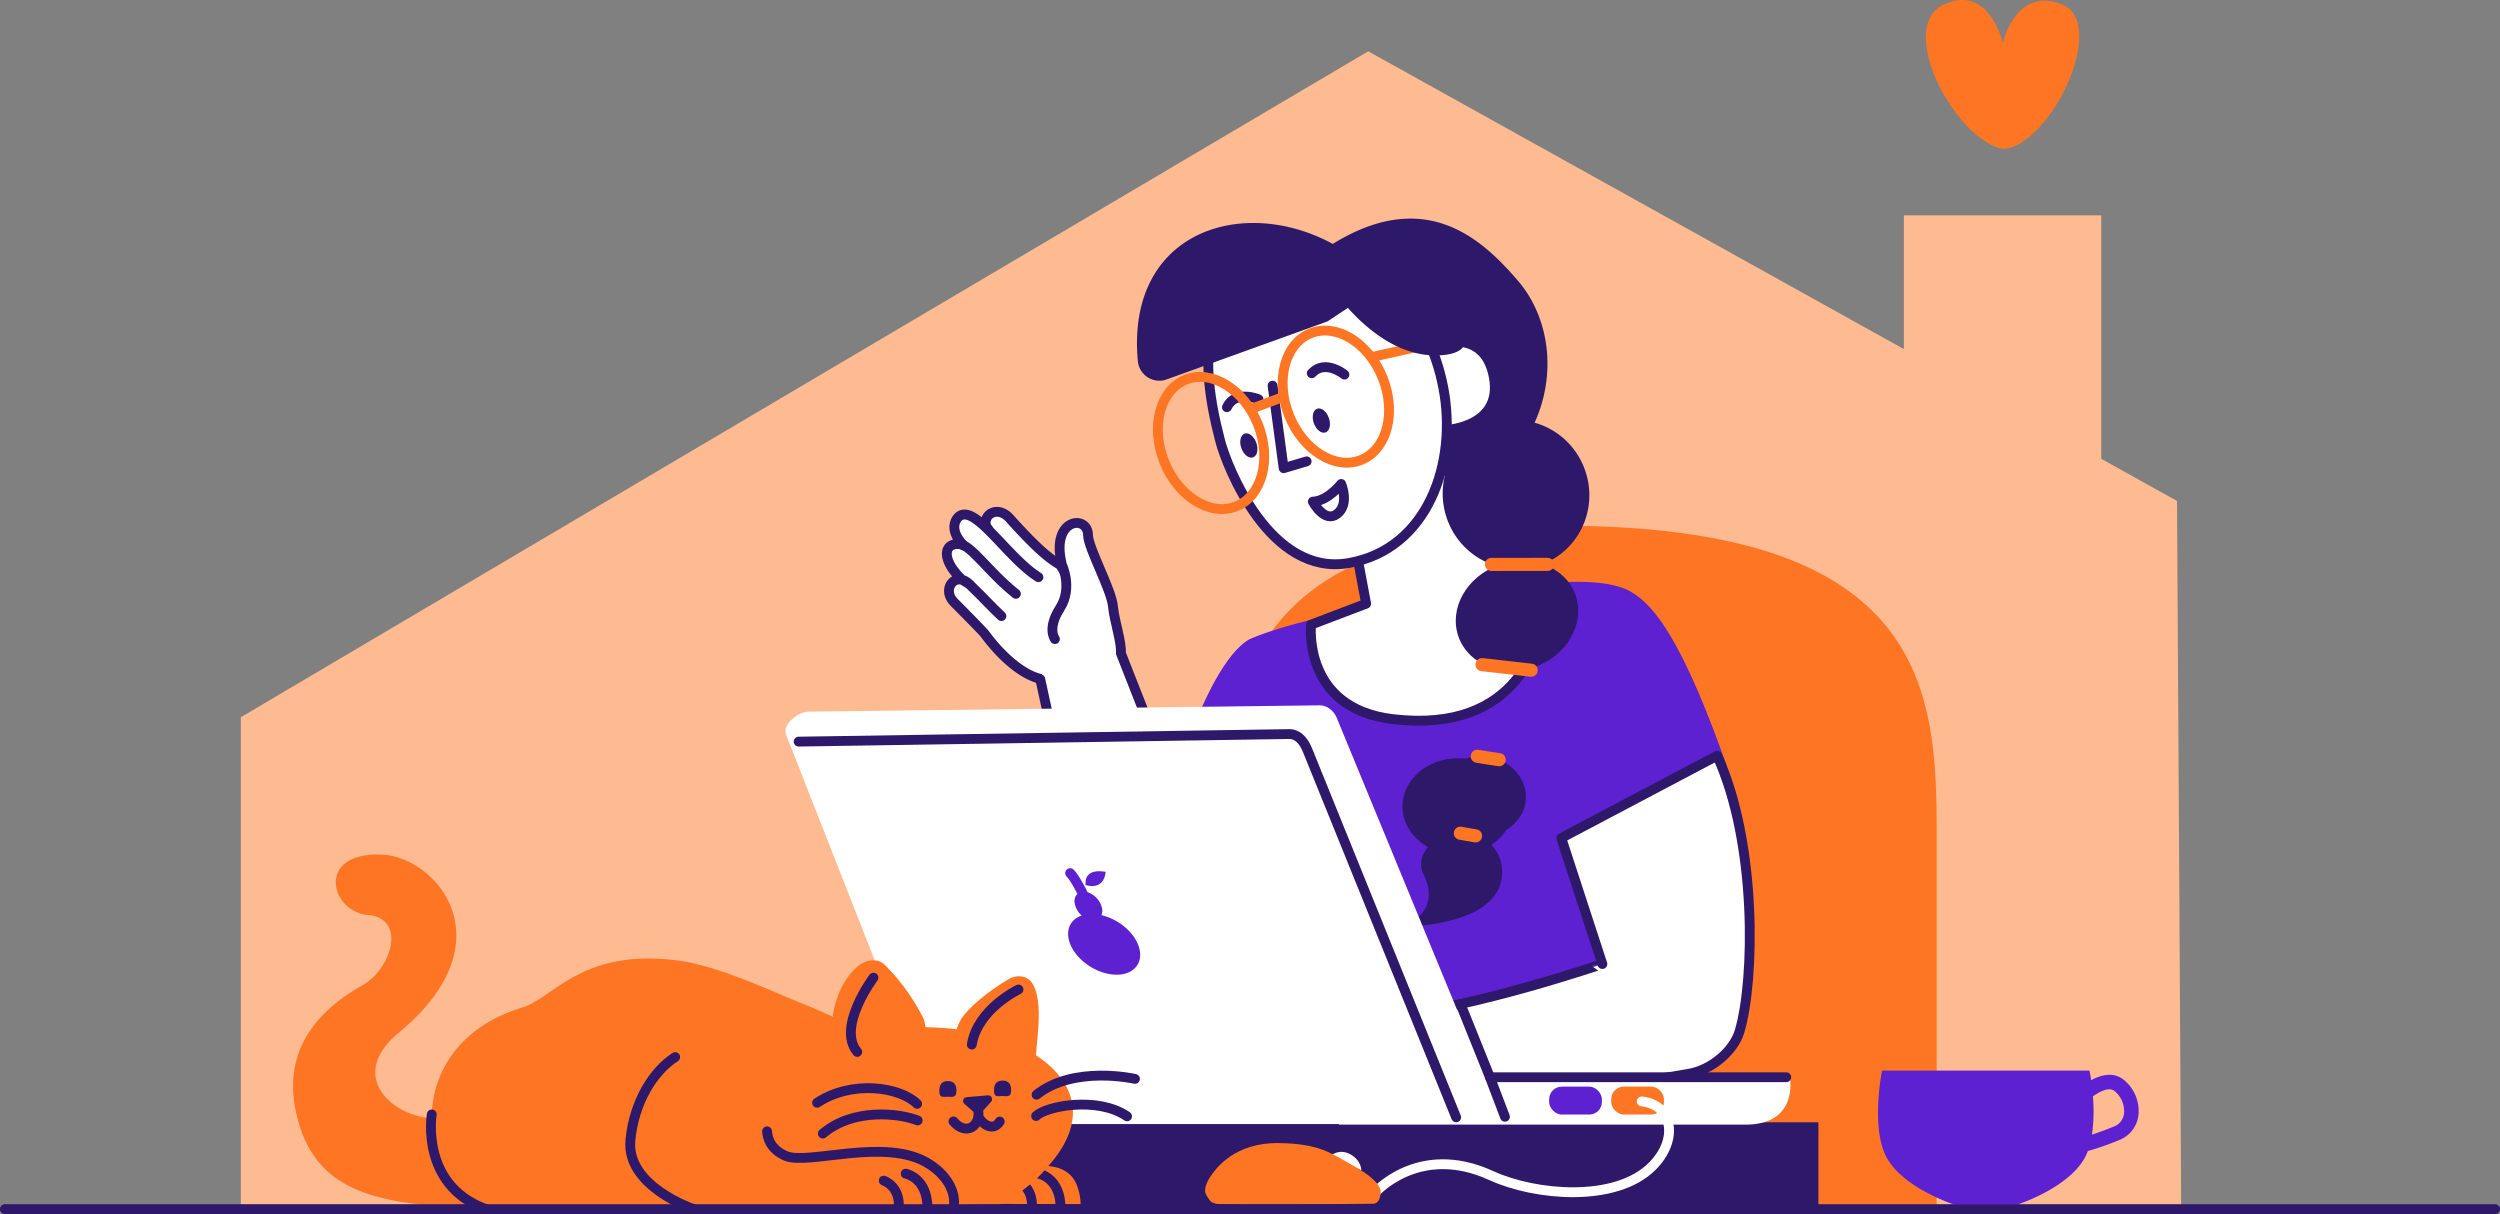 <?xml version="1.0" encoding="UTF-8"?>
<svg xmlns="http://www.w3.org/2000/svg" viewBox="0 0 1524.63 740.38" id="girl-working-from-home">
  <rect x="0" y="0" width="1524.63" height="740.38" fill="#808080" stroke="none"/>
  <g data-name="Layer 2">
    <g data-name="solid III">
      <g data-name="Pandemic/Medical III">
        <path fill="#feba91" d="m1327.66 305.5-46.21-25.69V131.32h-120.37v81.57L834.42 31.28 146.86 437.4v297.86l1183.33.26-2.53-430.02z"></path>
        <path fill="#fe7624" d="M1221.4 26.28s-8.07-36.18-35.75-23.64c-28.89 13.09 4.2 78.32 33.34 87.57a11.13 11.13 0 003.39.49 11.19 11.19 0 003.4-.49c29.07-9.26 58.58-77 31.66-87.57-28.3-11.1-36.04 23.64-36.04 23.64zM748.24 738.91V507.56c0-85.29 7.21-187.51 216.42-186.79 210.15 3.8 216.42 101.5 216.42 186.79v231.35z"></path>
        <path fill="#2e186a" d="M506.27 684.42h602.68v52.79H506.27z"></path>
        <path fill="#5d21d1" d="M1294.81 658.24c-6-4.51-13.27-2.9-19.53.54-.52-3.64-1-5.88-1-5.88h-126.52s-7.35 36 3.39 54.05 40.68 27.69 40.68 27.69h38.4s30-9.61 40.68-27.69a31.51 31.51 0 002.37-5 167.31 167.31 0 0019.12-6.69 18.52 18.52 0 0011.71-15 24.47 24.47 0 00-9.3-22.02zm.52 20.87a9.5 9.5 0 01-6.28 7.95c-5.56 2.27-10 3.84-13.25 4.89a104.43 104.43 0 00.56-23.31c4.18-3 9.77-5.87 13.11-3.34a15.81 15.81 0 015.86 13.81zM905.22 361.24s63.87-13.67 88.06-1.06c15.09 7.87 32.42 29.7 59.53 106.23C1053.19 467.47 988 508 988 508l1.65 171.14-222.48-3.11 14-119.7s-26.75-22.75-26.39-53.33 1.47-29.43 1.47-29.43l-36.8-6.37s19.17-63.43 42.16-77.14c0-.06 38.39-18.72 143.61-28.82z"></path>
        <path fill="#fff" stroke="#2e186a" stroke-linecap="round" stroke-linejoin="round" stroke-width="6" d="M952.13 511.06l25.08 76.85S897.85 615 848 619.33c-2.24.2-47.27 17.59-42.65 19.78 27 12.83-2.09 21.14 33.62 16.33 0 0 84.55 18.9 191.56-.71 12.86-2.35 26.64-13.35 30.38-25.88 9.21-31 10.76-114.76-13.71-168zM823.38 316.09l9.76 52.08-33.58 12.77s-5.53 51.16 50 57.64c77.33 9 89.68-48.36 94.16-67.35-21.08-3.6-23.61-4.35-23.61-4.35l-10.57-113.22z"></path>
        <ellipse cx="924.55" cy="301.63" fill="#2e186a" rx="44.63" ry="45.46" transform="rotate(-18.76 924.325 301.599)"></ellipse>
        <ellipse cx="925.14" cy="375.59" fill="#2e186a" rx="37.87" ry="32.96" transform="rotate(-19.8 925.157 375.584)"></ellipse>
        <ellipse cx="914.27" cy="434.26" fill="#2e186a" rx="33.8" ry="29.42" transform="translate(-25.18 57.57)"></ellipse>
        <path fill="#2e186a" d="M874.76 488c.91 13.41 14.15 23.52 29.56 22.59s27.15-12.55 26.24-25.95-13.81-24.35-29.22-23.42-27.5 13.36-26.58 26.78Z"></path>
        <path fill="#2e186a" d="M868 532.92c6.17 12.23 2.79 20.4-2 25.46a3.51 3.51 0 0 0 2.87 5.9c18.56-2.18 50-9.7 47-35.73-1.39-12.29-12.87-21.79-27.08-21.13s-26.35 14.45-20.79 25.5Z"></path>
        <path fill="none" stroke="#fe7624" stroke-linecap="round" stroke-linejoin="round" stroke-width="8" d="m909.56 344.21 34.17-.02M903.83 405.32l29.97 3.41M900.93 461.23l13.34 2.08M890.62 508.14l9.26 1.62"></path>
        <g>
          <path fill="#fff" stroke="#2e186a" stroke-linecap="round" stroke-linejoin="round" stroke-width="6" d="m875.43 262 6.45.22s36.82-1.75 28.54-35c-6.28-25.21-30.67-19.53-42.09-15.32"></path>
          <path fill="#fff" stroke="#2e186a" stroke-linecap="round" stroke-linejoin="round" stroke-width="6" d="M744.25 269.36c4 15.13 30.17 82.55 78.38 74s66.42-61.14 57.56-107-39.8-77.28-70.46-72.55-94.49-3.92-65.48 105.55Z" data-name="face"></path>
          <path fill="none" stroke="#2e186a" stroke-linecap="round" stroke-linejoin="round" stroke-width="6" d="m796.86 281.36-14.02 4.17-6.76-50.34"></path>
          <path fill="none" stroke="#2e186a" stroke-linecap="round" stroke-linejoin="round" stroke-width="6" d="M819.89 228.43s-11.78-9.64-19.91-.79" data-name="brow II"></path>
          <path fill="none" stroke="#2e186a" stroke-linecap="round" stroke-linejoin="round" stroke-width="6" d="M767.51 243.49s-14-6-19.27 4.85"></path>
          <ellipse cx="805.82" cy="256.49" fill="#2e186a" data-name="eye II" rx="4.85" ry="7.68" transform="rotate(-19.63 805.8 256.476)"></ellipse>
          <ellipse cx="761.61" cy="271.69" fill="#2e186a" rx="4.85" ry="7.68" transform="rotate(-19.63 761.583 271.687)"></ellipse>
          <ellipse cx="814.68" cy="241.85" fill="none" stroke="#fe7624" stroke-linecap="round" stroke-linejoin="round" stroke-width="6" rx="30.76" ry="41.58" transform="rotate(-21.62 814.78 241.856)"></ellipse>
          <ellipse cx="738.56" cy="270.12" fill="none" stroke="#fe7624" stroke-linecap="round" stroke-linejoin="round" stroke-width="6" rx="30.76" ry="41.58" transform="rotate(-21.62 738.654 270.121)"></ellipse>
          <path fill="none" stroke="#fe7624" stroke-linecap="round" stroke-linejoin="round" stroke-width="6" d="m763.35 249.25 18.01-6.75M836.9 217.67l44.01-9.86"></path>
          <path fill="none" stroke="#2e186a" stroke-linecap="round" stroke-linejoin="round" stroke-width="6" d="M817.94 295.15s-8.09 10.44-17.31 10.78c0 0 7.13 13.41 14.82 7.47s2.49-18.25 2.49-18.25Z"></path>
          <path fill="#2e186a" d="M693.91 220.14c-7.25-79.09 64-101.3 118.88-71.39 56.94-35.14 91.23-2.69 112.88 22.4 20.94 24.27 25.19 64 4.64 97-10.68 17.15-30 17.72-49.4 21.9l1.4-27.94c4.07-.32 35.86-3.83 28.11-35-2.84-11.37-9.35-16.45-16.7-18.22-1.15 3.87-4.92 6.62-12.46 7.52-26.09 3.12-47.68-15.65-59.26-28.64L809.61 196l-98.78 35.62a13.18 13.18 0 0 1-16.92-11.48Z"></path>
        </g>
        <g>
          <path fill="#fff" stroke="#2e186a" stroke-linecap="round" stroke-linejoin="round" stroke-width="6" d="M633.28 352c-19.29-12.14-39.4-46.18-49-36.49-1.8 1.82-5.37 8.1 3.34 17.06l-1.4-.56a6.12 6.12 0 0 0-1.42-.24c-9.87-.45-10.44 10.16 2 21.85l4.28 2.57c-8.31-8.07-17.3 3-9.12 11.24 5.54 5.54 16.82 17 18.49 19 12.53 17.12 31 32.41 45 27.14 38.71-14.59 1-69.13 1-69.13-8.83-5-18.77-15.09-30.68-28.3-7.51-8.32-16.62-2.18-14.31 4.83l2.2 3.06c-8-8-14.86-13.12-19.37-8.56-1.8 1.82-5.37 8.1 3.34 17.06"></path>
          <path fill="none" stroke="#2e186a" stroke-linecap="round" stroke-linejoin="round" stroke-width="6" d="M610.71 375.72c-6.7-6.26-10.27-10.47-19-18.91M619.55 362.15c-16.85-13.4-27.38-30.09-34.73-30.42"></path>
          <path fill="#fff" stroke="#2e186a" stroke-linecap="round" stroke-linejoin="round" stroke-width="6" d="m634.41 414.22 13 59.76s42.45 14.89 57.43-21.47l-21.27-54.14c.5-7-4-19.57-4.8-28.41-.9-10.35-15.15-35.72-15.24-43.7-.13-12.51-22.34-10.26-16.27 16.54l.28 1.47s6.92 14.13-1.13 26.65-3.06 18.83-3.06 18.83"></path>
        </g>
        <g>
          <path fill="#fff" d="M1091.55 656.94h-186l-90.26-219c-1.79-4.57-6.08-7.79-10.35-7.79L493.13 434c-5.95 0-16.28 7.58-13.78 13.93l90.22 229.78c1.79 4.57 6.08 7.8 10.35 7.8h236.73l-.14.35h248c32.64.02 27.04-28.92 27.04-28.92Z"></path>
          <path fill="#5d21d1" d="M674.29 531.72s-13.37-3.11-12.23 8c0-.02 10.94 4.08 12.23-8Z"></path>
          <path fill="#5d21d1" d="M686.73 566a34.58 34.58 0 0 0-15-7.87 7.3 7.3 0 0 0 .38-4.07 13.38 13.38 0 0 0-8.86-9.94c-1.53-3.12-5.53-10.87-8.58-13.85a3 3 0 0 0-4.19 4.29c1.73 1.69 4.54 6.62 6.58 10.61a6.37 6.37 0 0 0-1.61 5.94 13.15 13.15 0 0 0 4.24 7.25 13.47 13.47 0 0 0-3.78 1.92c-7.37 5.47-5.54 16.91 4.1 25.54s23.43 11.2 30.8 5.72 5.56-16.87-4.08-25.54Z"></path>
          <path fill="none" stroke="#2e186a" stroke-linecap="round" stroke-linejoin="round" stroke-width="6" d="M888.05 681.41 797.39 457.5c-2.64-6.69-6.78-9.84-10.92-9.84l-299.42 4.62M917.8 681.07l-9.17-24.12h180.73"></path>
          <rect width="32.16" height="17.04" x="944.74" y="662.69" fill="#5d21d1" rx="7.7" transform="rotate(-180 960.825 671.205)"></rect>
          <rect width="32.16" height="17.04" x="982.61" y="662.69" fill="#fe7624" rx="7.7" transform="rotate(-180 998.685 671.205)"></rect>
          <path fill="none" stroke="#2e186a" stroke-linecap="round" stroke-linejoin="round" stroke-width="6" d="m890.68 612.29 17.95 44.65"></path>
        </g>
        <g>
          <path fill="none" stroke="#fff" stroke-linecap="round" stroke-linejoin="round" stroke-width="6" d="M837.81 728.09s26.91-31.7 71.61-11.17c26.79 12.3 75.79 16.65 98.11-5.58 16.47-16.4 12.51-37.65-6.32-39.65"></path>
          <g data-name="mouse">
            <path fill="#fff" d="M830.18 713.65s.15-6.11-7-9.87-12.68 1.77-12.68 1.77Z"></path>
            <path fill="#fe7624" d="M842 727.48c.32-4.25-4.5-9.87-17.3-16.93s-19.7-13.12-44.92-13.44c-26.84-.35-38.17 15.55-40.8 19.27-2.35 3.33-5.66 8.91-3.14 12.73s2.35 4 5.68 5 95.11 0 95.11 0 4.79 1.09 5.37-6.63Z"></path>
          </g>
        </g>
        <g>
          <path fill="#fe7624" stroke="#2e186a" stroke-linecap="round" stroke-linejoin="round" stroke-width="6" d="M662 733.44a37 37 0 0 0-2.54-11.88c-8.65-22.14-43.38-11.71-48.2-7l-13 22.6 63.64.26Z"></path>
          <path fill="none" stroke="#2e186a" stroke-linecap="round" stroke-linejoin="round" stroke-width="6" d="M633.5 715.76s13.49 2.44 13.28 21.35M620.12 720s10.41 3.34 9.14 17.38"></path>
          <path fill="#fe7624" d="M630.12 642.65a128 128 0 0 0-22.26-10c-26.77-8.3-59.88-6.87-83.3-4.14a361.08 361.08 0 0 0-37.39-17.39c-19.37-7.72-49.75-22.37-74.57-25.45-58.06-7.21-75 23-94.23 28.83-38.92 11.78-55.29 40.6-55.05 67.6a51.82 51.82 0 0 1-11.14-2.31c-20.35-6.7-35.79-27.88-9-50C310.67 574 266 522.35 232.57 521.16c-40.27-1.44-31.16 35-8 36.9s14.63 32.43-3.25 42.63c-16.33 9.31-49.82 31.42-41.2 75.52 8.06 41.27 35.15 53.65 75.44 58.25a187.37 187.37 0 0 0 38.52-.14c.92.44 1.85.87 2.81 1.26h148.94c55.84 4 121.51-1 163.86-1 10.39-5.08 21.87-14.17 27.71-21.33 36.96-39.41 3.48-64.5-7.28-70.6Z"></path>
          <g data-name="head">
            <g data-name="ear II">
              <path fill="#fe7624" d="M583 629.14c.06-1.34 2.39-6.55 3.21-7.8 4.33-6.58 15.53-16.26 28.72-24.11 4.84-2.88 11-2.52 14.11 1.74 8.44 11.64 2.25 38.65 2.31 52.31"></path>
              <path fill="none" stroke="#2e186a" stroke-linecap="round" stroke-linejoin="round" stroke-width="6" d="M621.13 603.45s-25 11.87-28.46 33.58"></path>
            </g>
            <path fill="none" stroke="#2e186a" stroke-linecap="round" stroke-linejoin="round" stroke-width="6" d="M632.16 667.62c22.9-18.22 60-9.66 60-9.66M631.86 680.59c6-6 37.48-12.18 55.49.21M559.65 683.32c-11.21-4.46-39.27-7.74-57.85 8M559.31 673.18c-10.45-10.3-39.66-14.77-61-.64"></path>
            <g data-name="ear">
              <path fill="#fe7624" d="M564.58 629.2a26 26 0 0 0-1.33-7.9 125.64 125.64 0 0 0-23.49-32.72c-4.37-4.39-11-3.52-15.65 0-11.9 8.94-22 32-13.69 58.71"></path>
              <path fill="none" stroke="#2e186a" stroke-linecap="round" stroke-linejoin="round" stroke-width="6" d="M532.7 596.22s-22.61 30.07-9.91 45.29"></path>
            </g>
            <path fill="#2e186a" d="M572.84 665.16c0-4.56 2.37-5.88 5.26-5.87s5.23 1.34 5.22 5.91-2.67 3.67-5.56 3.66-4.93.87-4.92-3.7Z" data-name="eye"></path>
            <path fill="#2e186a" d="M606.19 664.91c0-4.57 2.31-5.9 5.2-5.91s5.26 1.3 5.27 5.87-2.63 3.55-5.52 3.56-4.94 1.05-4.95-3.52Z" data-name="eye II"></path>
            <g data-name="mouth">
              <path fill="#2e186a" d="m604.41 671.94-6.29 6.89a2.54 2.54 0 0 1-3.53.12l-6.48-5.84a2.29 2.29 0 0 1 1.38-4l12.78-1.11a2.39 2.39 0 0 1 2.14 3.94Z"></path>
              <path fill="none" stroke="#2e186a" stroke-linecap="round" stroke-linejoin="round" stroke-width="6" d="M597.12 681.77c2.66 4.48 8.87 8.13 12.57 2.21M596.56 676.72c1.68 10.12-7.44 16.21-15.09 7.18"></path>
            </g>
          </g>
          <g>
            <path fill="none" stroke="#2e186a" stroke-linecap="round" stroke-linejoin="round" stroke-width="6" d="M422.35 737.11s-40.52-13.72-37.9-41.69c2.16-23.12 13.74-42 27.31-50.75M467.79 689.94c.3 3.93 1.82 10.67 11.17 14.91 13.52 6.11 60.94-11.67 87.28 4.77 10.52 6.57 17.37 16.74 15.23 27.76"></path>
            <path fill="none" stroke="#2e186a" stroke-linecap="round" stroke-linejoin="round" stroke-width="6" d="M552.32 715.76s13.49 2.44 13.28 21.35M538.94 720s10.42 3.34 9.14 17.38M263.31 679.64s-7.1 42.69 32.31 57.47"></path>
          </g>
        </g>
        <path fill="none" stroke="#2e186a" stroke-linecap="round" stroke-linejoin="round" stroke-width="6" d="M3 737.38h1518.63"></path>
      </g>
    </g>
  </g>
</svg>
